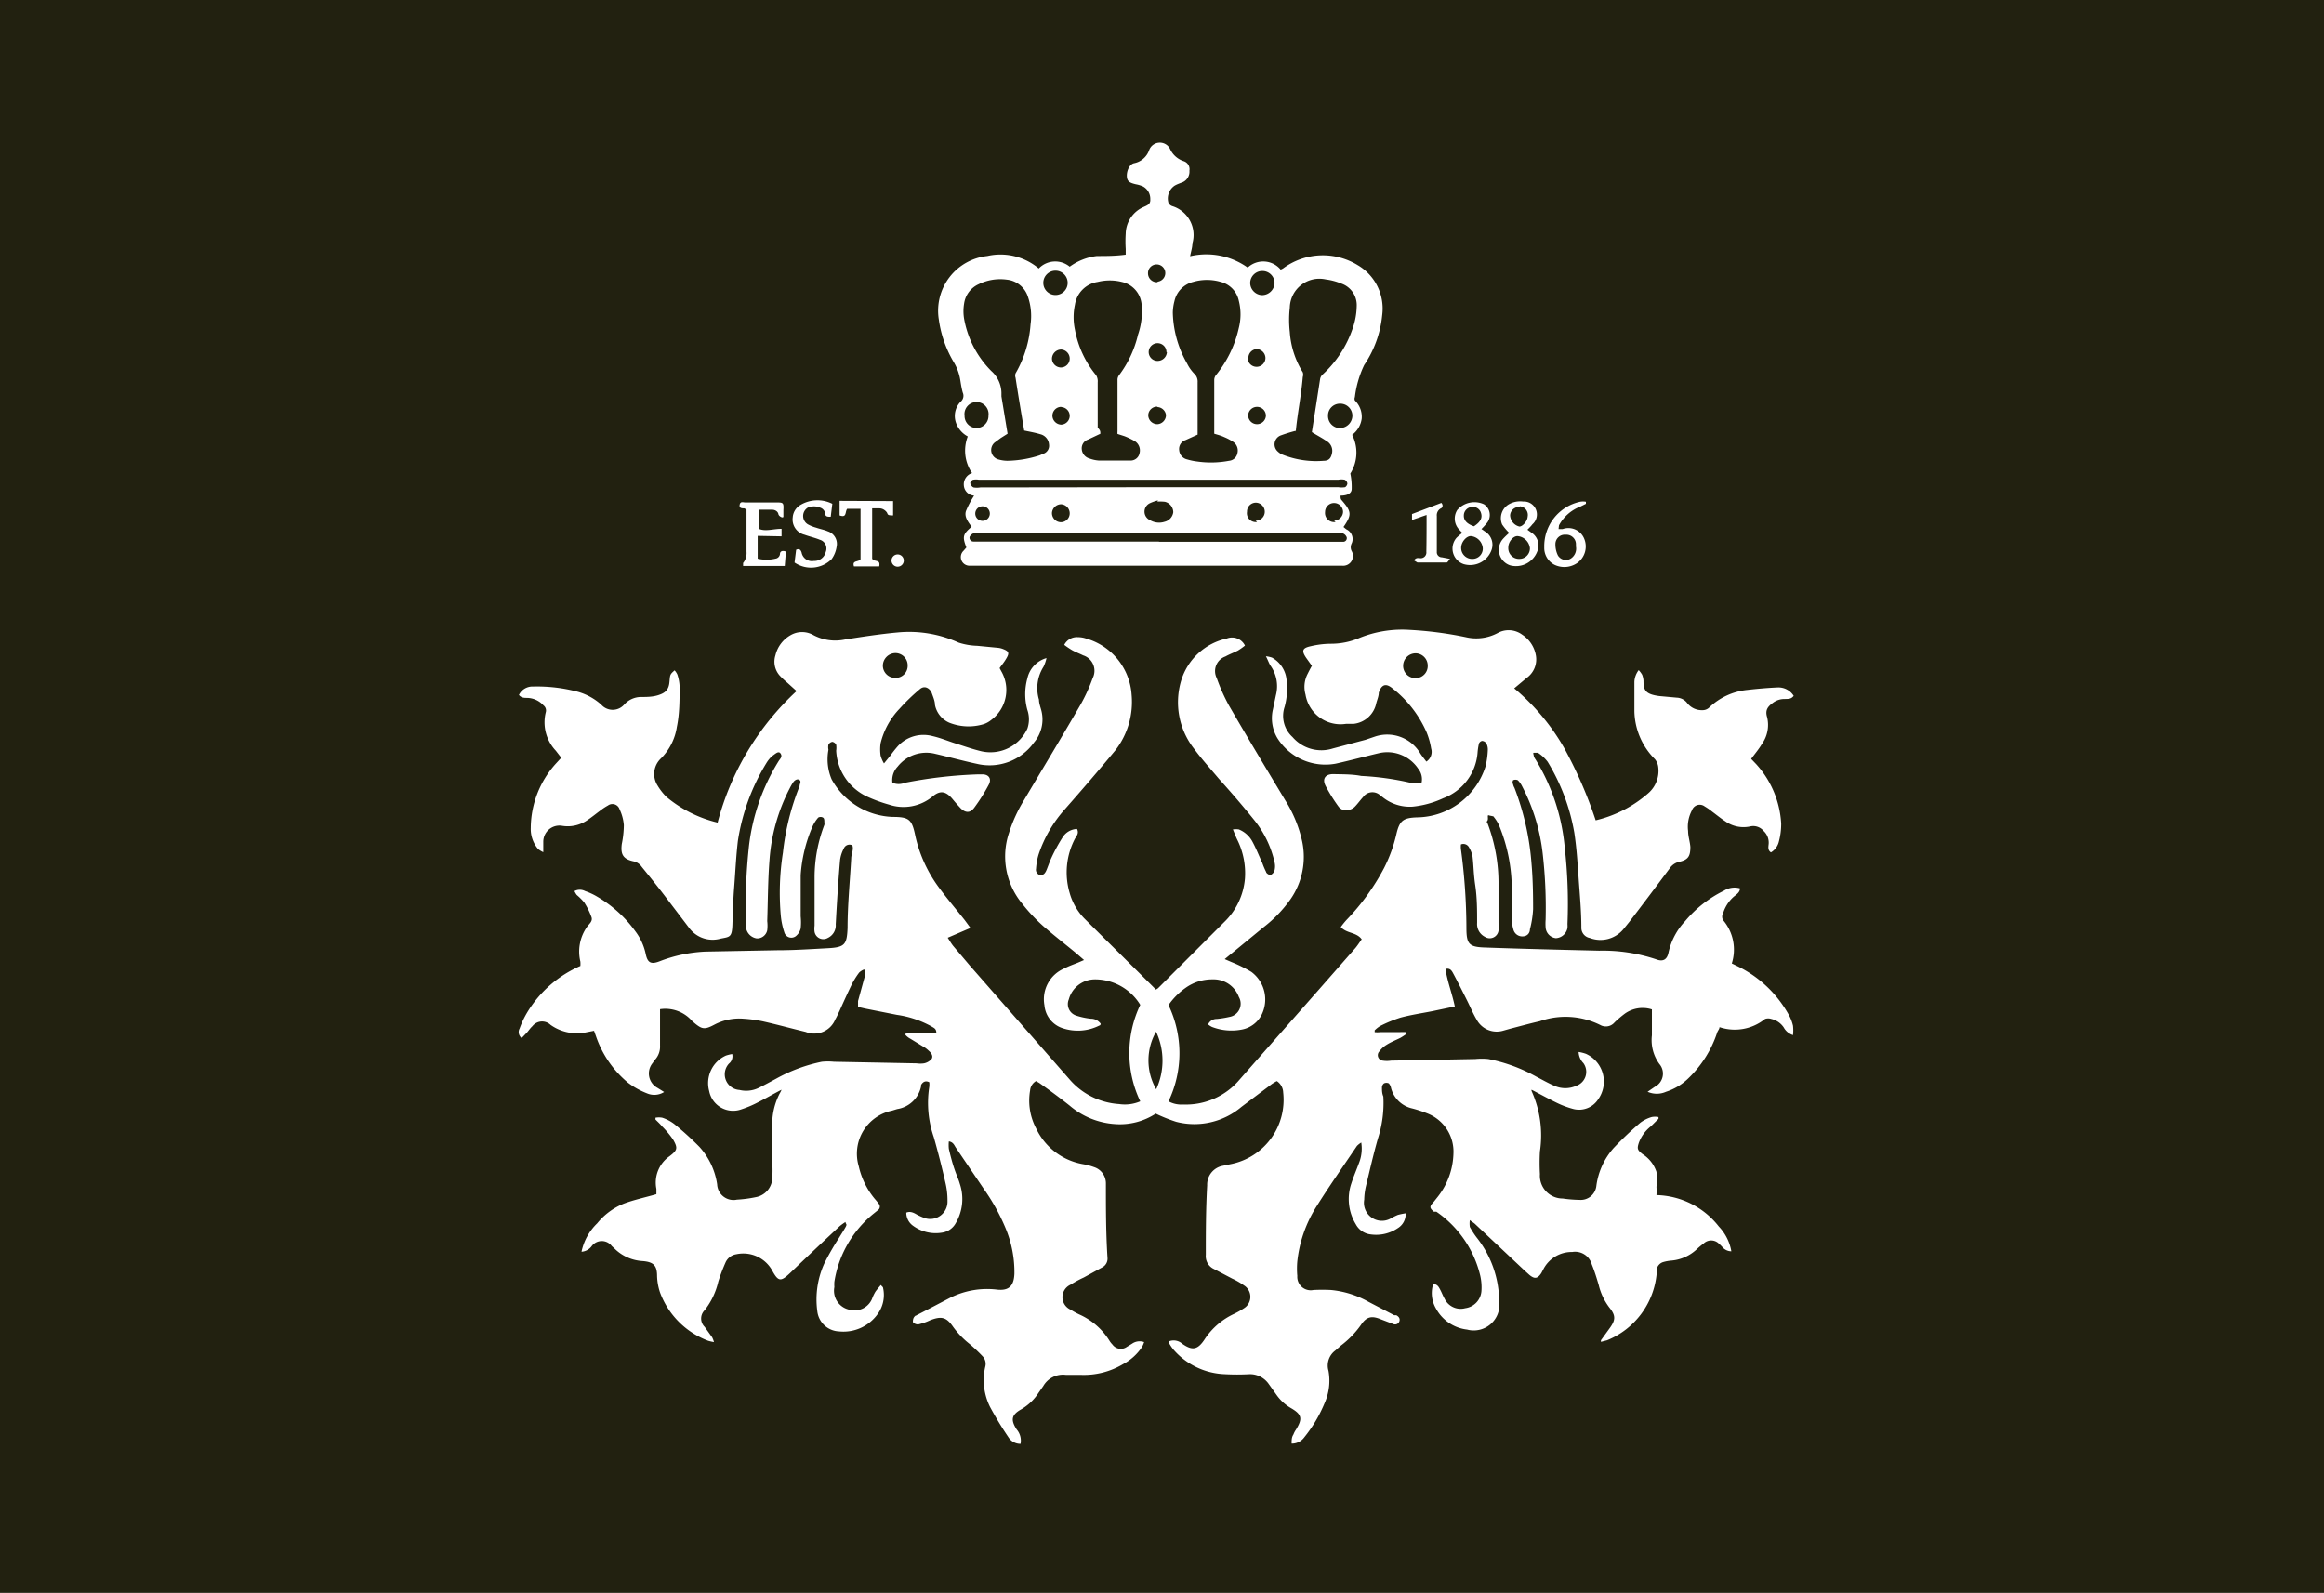 <?xml version="1.0"?>
<svg width="102.11" height="70" xmlns="http://www.w3.org/2000/svg" xmlns:svg="http://www.w3.org/2000/svg" data-name="Ebene 1">
 <title>OLD-FASHION-BAR</title>
 <rect x="0" y="0" width="102.11" height="70" fill="#222110" />
 <g class="layer">
  <title>Layer 1</title>
  <path d="m34.34,47.89c-0.39,0.2 -0.71,0.39 -1.05,0.56a4.56,4.56 0 0 1 -0.71,0.3a1.07,1.07 0 0 1 -1.42,-0.8a1.33,1.33 0 0 1 0.73,-1.56a1.85,1.85 0 0 1 0.28,-0.07a0.41,0.41 0 0 1 -0.14,0.42a0.69,0.69 0 0 0 0.46,1.16a1.25,1.25 0 0 0 0.82,-0.08c0.27,-0.13 0.54,-0.28 0.8,-0.42a7,7 0 0 1 2,-0.74a2.67,2.67 0 0 1 0.53,0l3.63,0.07a1.14,1.14 0 0 0 0.33,0a0.61,0.61 0 0 0 0.33,-0.19c0.08,-0.12 0,-0.26 -0.12,-0.36a1.13,1.13 0 0 0 -0.27,-0.2l-0.54,-0.33a0.75,0.75 0 0 1 -0.25,-0.21c0.46,-0.13 0.93,0 1.39,-0.05c0,-0.19 -0.12,-0.22 -0.21,-0.28a4.38,4.38 0 0 0 -1.52,-0.51l-1.41,-0.28l-0.3,-0.07c0,-0.1 0,-0.18 0,-0.26l0.31,-1.13a2.14,2.14 0 0 0 0,-0.25l-0.06,0a0.68,0.68 0 0 0 -0.2,0.13a3.53,3.53 0 0 0 -0.32,0.51c-0.19,0.39 -0.37,0.79 -0.55,1.19c-0.06,0.12 -0.11,0.24 -0.18,0.36a1,1 0 0 1 -1.3,0.55c-0.62,-0.15 -1.24,-0.32 -1.86,-0.46a5.78,5.78 0 0 0 -0.86,-0.12a2.34,2.34 0 0 0 -1.27,0.25c-0.47,0.25 -0.57,0.23 -1,-0.15a1.56,1.56 0 0 0 -1.41,-0.52c0,0.1 0,0.2 0,0.29q0,0.66 0,1.31a0.85,0.85 0 0 1 -0.22,0.62a0.94,0.94 0 0 0 -0.1,0.14a0.72,0.72 0 0 0 0.21,1.1l0.29,0.18a0.81,0.81 0 0 1 -0.75,0.06a3.44,3.44 0 0 1 -0.84,-0.47a4.58,4.58 0 0 1 -1.39,-2l-0.1,-0.28l0,0l-0.31,0.06a2,2 0 0 1 -1.6,-0.32a0.54,0.54 0 0 0 -0.8,0.06c-0.09,0.08 -0.16,0.19 -0.24,0.28l-0.23,0.24a0.33,0.33 0 0 1 -0.09,-0.42a4,4 0 0 1 0.36,-0.75a5.11,5.11 0 0 1 2.31,-2a1.11,1.11 0 0 0 0,-0.19a1.88,1.88 0 0 1 0.28,-1.51c0.09,-0.14 0.27,-0.25 0.21,-0.44a3.24,3.24 0 0 0 -0.32,-0.65a2.62,2.62 0 0 0 -0.33,-0.33a0.9,0.9 0 0 1 -0.1,-0.17a0.5,0.5 0 0 1 0.47,0a2.76,2.76 0 0 1 0.52,0.24a5.48,5.48 0 0 1 1.68,1.52a2.5,2.5 0 0 1 0.46,1c0.08,0.39 0.23,0.47 0.6,0.33a6.35,6.35 0 0 1 2.03,-0.43l3.16,-0.06c0.74,0 1.48,-0.05 2.22,-0.09s0.83,-0.16 0.86,-0.89c0,-1 0.1,-2 0.16,-3.05c0,-0.2 0.12,-0.39 0.05,-0.58a0.27,0.27 0 0 0 -0.38,0.15a1.45,1.45 0 0 0 -0.16,0.5c-0.08,0.94 -0.14,1.88 -0.19,2.82a0.61,0.61 0 0 1 -0.35,0.6a0.39,0.39 0 0 1 -0.58,-0.27a1,1 0 0 1 0,-0.27c0,-0.72 0,-1.43 0,-2.15a6.47,6.47 0 0 1 0.43,-2.28a0.32,0.32 0 0 0 0,-0.12c0,-0.07 0,-0.17 -0.06,-0.2a0.21,0.21 0 0 0 -0.21,0a1.58,1.58 0 0 0 -0.25,0.39a6.42,6.42 0 0 0 -0.52,2.14c0,0.6 0,1.21 0,1.81a2.6,2.6 0 0 1 0,0.53a0.61,0.61 0 0 1 -0.18,0.31a0.32,0.32 0 0 1 -0.54,-0.14a3.28,3.28 0 0 1 -0.15,-0.69a11.39,11.39 0 0 1 0.09,-2.81a11,11 0 0 1 0.73,-2.92c0,-0.1 0.09,-0.2 0,-0.27s-0.21,0 -0.28,0.1a2.27,2.27 0 0 0 -0.15,0.26a8.06,8.06 0 0 0 -0.89,3.15c-0.07,0.89 -0.07,1.79 -0.1,2.69a1.71,1.71 0 0 1 0,0.4a0.45,0.45 0 0 1 -0.46,0.36a0.56,0.56 0 0 1 -0.47,-0.46a0.74,0.74 0 0 1 0,-0.1a24.38,24.38 0 0 1 0.13,-3.52a9.07,9.07 0 0 1 1.3,-3.71c0.06,-0.1 0.18,-0.19 0.09,-0.33s-0.22,0 -0.38,0.11a1.38,1.38 0 0 0 -0.25,0.31a9.19,9.19 0 0 0 -1.25,3.42c-0.08,0.68 -0.11,1.36 -0.16,2s-0.06,1.12 -0.08,1.68s-0.12,0.53 -0.52,0.61a1.28,1.28 0 0 1 -1.38,-0.47l-1.08,-1.42c-0.32,-0.42 -0.65,-0.83 -1,-1.26a0.59,0.59 0 0 0 -0.38,-0.25c-0.44,-0.1 -0.56,-0.3 -0.5,-0.76a4.36,4.36 0 0 0 0.09,-0.83a2,2 0 0 0 -0.19,-0.7a0.33,0.33 0 0 0 -0.51,-0.16a2.59,2.59 0 0 0 -0.36,0.24c-0.19,0.14 -0.37,0.29 -0.57,0.42a1.51,1.51 0 0 1 -1.09,0.23a0.71,0.71 0 0 0 -0.82,0.7c0,0.13 0,0.27 0,0.46a1.07,1.07 0 0 1 -0.23,-0.14a1.36,1.36 0 0 1 -0.32,-0.93a4.25,4.25 0 0 1 1.12,-2.84l0.22,-0.24l-0.24,-0.31a1.82,1.82 0 0 1 -0.44,-1.69a0.28,0.28 0 0 0 -0.1,-0.3a1,1 0 0 0 -0.71,-0.33c-0.13,0 -0.27,0 -0.37,-0.13a0.66,0.66 0 0 1 0.62,-0.37a7,7 0 0 1 2,0.24a2.6,2.6 0 0 1 1,0.56a0.67,0.67 0 0 0 1,0a1,1 0 0 1 0.73,-0.34c0.26,0 0.52,0 0.77,-0.08s0.45,-0.19 0.49,-0.54s0,-0.35 0.23,-0.55a0.68,0.68 0 0 1 0.12,0.18a1.88,1.88 0 0 1 0.1,0.53c0,0.59 0,1.19 -0.12,1.77a2.48,2.48 0 0 1 -0.7,1.39a0.94,0.94 0 0 0 -0.15,1.19a2.56,2.56 0 0 0 0.39,0.5a5.5,5.5 0 0 0 2.25,1.13a12,12 0 0 1 3.47,-5.78l-0.41,-0.37a3.41,3.41 0 0 1 -0.34,-0.32a0.92,0.92 0 0 1 -0.18,-0.88a1.39,1.39 0 0 1 0.67,-0.89a1,1 0 0 1 1,0a2.05,2.05 0 0 0 1.4,0.19c0.77,-0.12 1.55,-0.24 2.33,-0.31a5.25,5.25 0 0 1 2.65,0.45a2.89,2.89 0 0 0 0.82,0.14l0.93,0.09a0.86,0.86 0 0 1 0.22,0.06c0.23,0.09 0.26,0.17 0.14,0.38s-0.2,0.29 -0.31,0.45l0.08,0.15a1.64,1.64 0 0 1 -0.45,2.13a1.05,1.05 0 0 1 -0.32,0.18a2.29,2.29 0 0 1 -1.52,-0.06a1.08,1.08 0 0 1 -0.63,-0.78c0,-0.17 -0.08,-0.35 -0.14,-0.52s-0.29,-0.38 -0.53,-0.17a8.86,8.86 0 0 0 -0.89,0.86a3.31,3.31 0 0 0 -0.83,1.52a1.91,1.91 0 0 0 0,0.53a1.33,1.33 0 0 0 0.15,0.35l0.27,-0.33a5.17,5.17 0 0 1 0.33,-0.42a1.53,1.53 0 0 1 1.54,-0.45c0.35,0.08 0.68,0.22 1,0.32s0.77,0.26 1.16,0.35a1.79,1.79 0 0 0 2,-1a1.27,1.27 0 0 0 0,-0.82a2.6,2.6 0 0 1 0,-1.39a1.19,1.19 0 0 1 0.84,-0.89a1.77,1.77 0 0 1 -0.13,0.38a1.76,1.76 0 0 0 -0.2,1.45c0,0.15 0.06,0.31 0.1,0.46a1.56,1.56 0 0 1 -0.32,1.42a2.4,2.4 0 0 1 -2.5,0.94c-0.61,-0.13 -1.22,-0.3 -1.83,-0.44a1.6,1.6 0 0 0 -1.66,0.56a0.86,0.86 0 0 0 -0.23,0.71a0.71,0.71 0 0 0 0.55,0a20,20 0 0 1 3.23,-0.37l0.17,0c0.29,0 0.42,0.2 0.28,0.46a7.92,7.92 0 0 1 -0.63,1c-0.18,0.25 -0.4,0.25 -0.63,0s-0.24,-0.27 -0.35,-0.4c-0.28,-0.32 -0.52,-0.36 -0.84,-0.1a2,2 0 0 1 -1.93,0.37a6.44,6.44 0 0 1 -1,-0.37a2.35,2.35 0 0 1 -1.32,-2a0.9,0.9 0 0 0 0,-0.26a0.24,0.24 0 0 0 -0.17,-0.13a0.25,0.25 0 0 0 -0.17,0.12a0.55,0.55 0 0 0 0,0.23a2.26,2.26 0 0 0 0.14,1.3a3.19,3.19 0 0 0 2.68,1.65c0.74,0 0.85,0.12 1,0.85a6,6 0 0 0 0.93,2.11c0.39,0.55 0.83,1.06 1.24,1.58l0.25,0.34l-1,0.43c0.09,0.14 0.16,0.26 0.24,0.36l0.72,0.85l4.38,5a3.14,3.14 0 0 0 2.19,1.1a1.71,1.71 0 0 0 0.93,-0.12a4.92,4.92 0 0 1 0,-4.24a2.33,2.33 0 0 0 -2,-1.12a1.19,1.19 0 0 0 -1.14,0.88a0.53,0.53 0 0 0 0.32,0.71a3.12,3.12 0 0 0 0.65,0.14a0.52,0.52 0 0 1 0.43,0.22s0,0.07 -0.06,0.08a2.1,2.1 0 0 1 -1.63,0.11a1.16,1.16 0 0 1 -0.78,-1a1.47,1.47 0 0 1 0.87,-1.62c0.19,-0.1 0.39,-0.17 0.59,-0.25l0.28,-0.12l-0.3,-0.26c-0.49,-0.41 -1,-0.8 -1.48,-1.22a7.6,7.6 0 0 1 -0.94,-1a3.25,3.25 0 0 1 -0.58,-3.1a6.44,6.44 0 0 1 0.67,-1.46c0.83,-1.4 1.67,-2.79 2.48,-4.19a7.55,7.55 0 0 0 0.53,-1.16a0.71,0.71 0 0 0 -0.42,-1c-0.16,-0.08 -0.33,-0.14 -0.49,-0.23a3.85,3.85 0 0 1 -0.34,-0.23a0.62,0.62 0 0 1 0.6,-0.34a1.1,1.1 0 0 1 0.36,0.06a2.76,2.76 0 0 1 2,2.48a3.46,3.46 0 0 1 -0.72,2.44c-0.72,0.87 -1.46,1.73 -2.21,2.58a5.66,5.66 0 0 0 -1.16,2a2.82,2.82 0 0 0 -0.11,0.62a0.24,0.24 0 0 0 0.19,0.28c0.14,0 0.2,-0.08 0.25,-0.18s0.15,-0.4 0.24,-0.59a7.47,7.47 0 0 1 0.48,-0.88a0.78,0.78 0 0 1 0.64,-0.38c0.09,0.17 0,0.29 -0.08,0.41a3.19,3.19 0 0 0 -0.24,2.41a2.61,2.61 0 0 0 0.63,1.1c1,1 2.1,2.08 3.16,3.14l0.09,-0.06l2.9,-2.9a3,3 0 0 0 0.92,-1.93a3.32,3.32 0 0 0 -0.35,-1.72c-0.06,-0.13 -0.11,-0.26 -0.18,-0.43a0.88,0.88 0 0 1 0.26,0a1.18,1.18 0 0 1 0.61,0.56c0.16,0.3 0.28,0.61 0.42,0.91a3.41,3.41 0 0 0 0.17,0.4c0,0.06 0.15,0.15 0.2,0.13a0.32,0.32 0 0 0 0.17,-0.2a0.75,0.75 0 0 0 0,-0.36a4.53,4.53 0 0 0 -0.9,-1.86c-0.5,-0.62 -1,-1.2 -1.55,-1.81c-0.37,-0.44 -0.75,-0.86 -1.09,-1.32a3.31,3.31 0 0 1 -0.56,-3a2.69,2.69 0 0 1 2,-1.84a0.63,0.63 0 0 1 0.8,0.31a2.81,2.81 0 0 1 -0.31,0.22c-0.18,0.09 -0.37,0.16 -0.55,0.26a0.68,0.68 0 0 0 -0.38,0.95a8.18,8.18 0 0 0 0.54,1.21c0.81,1.4 1.64,2.78 2.47,4.16a5.67,5.67 0 0 1 0.74,1.79a3.26,3.26 0 0 1 -0.51,2.56a5.68,5.68 0 0 1 -1.16,1.21l-1.73,1.42l0.3,0.13a6.24,6.24 0 0 1 0.87,0.43a1.51,1.51 0 0 1 0.45,1.89a1.23,1.23 0 0 1 -0.89,0.65a2.38,2.38 0 0 1 -1.29,-0.12a0.84,0.84 0 0 1 -0.17,-0.11a0.41,0.41 0 0 1 0.38,-0.24a4.4,4.4 0 0 0 0.56,-0.09a0.59,0.59 0 0 0 0.41,-0.88a1.18,1.18 0 0 0 -1.15,-0.77a2,2 0 0 0 -1.17,0.36a3.05,3.05 0 0 0 -0.77,0.77a4.89,4.89 0 0 1 0,4.23a1.19,1.19 0 0 0 0.65,0.14a3.08,3.08 0 0 0 2.39,-1l3.62,-4.11l1.51,-1.72c0.12,-0.13 0.21,-0.28 0.32,-0.43c-0.23,-0.32 -0.66,-0.25 -0.92,-0.54c0.08,-0.11 0.16,-0.21 0.25,-0.31a10,10 0 0 0 1.65,-2.28a6.45,6.45 0 0 0 0.54,-1.48c0.14,-0.61 0.3,-0.73 0.92,-0.75a3.2,3.2 0 0 0 3,-2.24a3.68,3.68 0 0 0 0.1,-0.73a0.56,0.56 0 0 0 -0.07,-0.29a0.25,0.25 0 0 0 -0.18,-0.1a0.19,0.19 0 0 0 -0.14,0.12a2.71,2.71 0 0 0 -0.06,0.4a2.33,2.33 0 0 1 -1.51,2a4.15,4.15 0 0 1 -1.35,0.37a1.9,1.9 0 0 1 -1.29,-0.4l-0.13,-0.1a0.5,0.5 0 0 0 -0.75,0.08c-0.13,0.14 -0.24,0.3 -0.37,0.43s-0.48,0.26 -0.7,0a7.31,7.31 0 0 1 -0.57,-0.91c-0.18,-0.34 0,-0.54 0.35,-0.53s0.81,0 1.21,0.08a12.2,12.2 0 0 1 2.16,0.3a2,2 0 0 0 0.49,0a0.73,0.73 0 0 0 -0.15,-0.62a1.63,1.63 0 0 0 -1.73,-0.68c-0.63,0.15 -1.26,0.32 -1.89,0.46a2.49,2.49 0 0 1 -2.57,-1.13a1.71,1.71 0 0 1 -0.19,-1.26l0.13,-0.62a1.56,1.56 0 0 0 -0.24,-1.3c-0.07,-0.11 -0.11,-0.24 -0.2,-0.41a1.21,1.21 0 0 1 0.27,0.06a1.25,1.25 0 0 1 0.64,1a3,3 0 0 1 -0.09,1.17a1.25,1.25 0 0 0 0.35,1.32a1.67,1.67 0 0 0 1.78,0.5l1.43,-0.38l0.41,-0.14a1.69,1.69 0 0 1 2,0.75c0.08,0.12 0.17,0.23 0.26,0.35a0.51,0.51 0 0 0 0.21,-0.58a3.24,3.24 0 0 0 -0.2,-0.71a5,5 0 0 0 -1.5,-1.93c-0.29,-0.24 -0.48,-0.17 -0.6,0.19c0,0.15 -0.07,0.31 -0.11,0.46a1.14,1.14 0 0 1 -1,0.91l-0.33,0a1.56,1.56 0 0 1 -1.78,-1.29a1.24,1.24 0 0 1 0.08,-0.88c0.06,-0.12 0.12,-0.24 0.2,-0.38l-0.25,-0.35c-0.21,-0.31 -0.17,-0.43 0.19,-0.51a4,4 0 0 1 0.86,-0.11a3.18,3.18 0 0 0 1.3,-0.26a5,5 0 0 1 2.2,-0.35a16.27,16.27 0 0 1 2.46,0.32a2,2 0 0 0 1.4,-0.18a1,1 0 0 1 1.08,0.07a1.37,1.37 0 0 1 0.6,0.9a1,1 0 0 1 -0.4,1l-0.55,0.46a9.69,9.69 0 0 1 2.2,2.63a19.24,19.24 0 0 1 1.38,3.17a5.39,5.39 0 0 0 2.31,-1.19a1.3,1.3 0 0 0 0.44,-1.14a0.67,0.67 0 0 0 -0.15,-0.36a3.06,3.06 0 0 1 -0.9,-2.11c0,-0.42 0,-0.85 0,-1.28a0.9,0.9 0 0 1 0.19,-0.52a1.06,1.06 0 0 1 0.15,0.2a0.87,0.87 0 0 1 0.06,0.26c0,0.42 0.08,0.6 0.7,0.68l0.77,0.07a0.6,0.6 0 0 1 0.46,0.25a0.81,0.81 0 0 0 0.65,0.3a0.42,0.42 0 0 0 0.3,-0.11a2.82,2.82 0 0 1 1.68,-0.78c0.44,-0.05 0.89,-0.09 1.34,-0.11a0.79,0.79 0 0 1 0.7,0.37c-0.12,0.16 -0.26,0.13 -0.39,0.14a0.83,0.83 0 0 0 -0.5,0.15c-0.22,0.16 -0.38,0.31 -0.28,0.64a1.44,1.44 0 0 1 -0.23,1.19c-0.13,0.22 -0.3,0.42 -0.47,0.65l0.22,0.23a4.23,4.23 0 0 1 1.1,2.61a3,3 0 0 1 -0.1,0.79a0.75,0.75 0 0 1 -0.35,0.48c-0.15,-0.1 -0.11,-0.25 -0.1,-0.37a0.7,0.7 0 0 0 -0.22,-0.57a0.59,0.59 0 0 0 -0.6,-0.2a1.38,1.38 0 0 1 -1.09,-0.23c-0.2,-0.13 -0.38,-0.28 -0.57,-0.42a2.65,2.65 0 0 0 -0.33,-0.23a0.36,0.36 0 0 0 -0.56,0.17a1.52,1.52 0 0 0 -0.17,0.91c0,0.23 0.08,0.46 0.1,0.7c0,0.4 -0.09,0.56 -0.47,0.65a0.68,0.68 0 0 0 -0.43,0.28c-0.59,0.79 -1.18,1.58 -1.78,2.36l-0.25,0.31a1.31,1.31 0 0 1 -1.49,0.4a0.45,0.45 0 0 1 -0.37,-0.45c0,-0.73 -0.07,-1.46 -0.12,-2.18s-0.09,-1.34 -0.19,-2a8.9,8.9 0 0 0 -1.17,-3.11a1.69,1.69 0 0 0 -0.43,-0.4s-0.13,0 -0.18,0s0,0.1 0,0.15a0.57,0.57 0 0 0 0.08,0.15a8.92,8.92 0 0 1 1.28,3.87a22,22 0 0 1 0.12,3.36a1.15,1.15 0 0 1 0,0.17a0.55,0.55 0 0 1 -0.51,0.45a0.51,0.51 0 0 1 -0.45,-0.47a2.32,2.32 0 0 1 0,-0.34a21,21 0 0 0 -0.13,-2.92a8.39,8.39 0 0 0 -0.9,-2.94a1,1 0 0 0 -0.19,-0.27a0.24,0.24 0 0 0 -0.21,0s-0.05,0.11 0,0.17a0.49,0.49 0 0 0 0.06,0.16a11.66,11.66 0 0 1 0.75,3.33c0.06,0.68 0.07,1.36 0.07,2a4.37,4.37 0 0 1 -0.14,0.89c0,0.15 -0.1,0.3 -0.3,0.31a0.4,0.4 0 0 1 -0.42,-0.28a1.88,1.88 0 0 1 -0.08,-0.53c0,-0.49 0,-1 0,-1.48a7.36,7.36 0 0 0 -0.54,-2.55a1.62,1.62 0 0 0 -0.24,-0.4c0,-0.05 -0.15,-0.05 -0.23,-0.08s0,0.16 -0.06,0.24s0,0.06 0,0.09a7.42,7.42 0 0 1 0.49,2.73c0,0.56 0,1.12 0,1.68a1.4,1.4 0 0 1 0,0.33a0.39,0.39 0 0 1 -0.6,0.27a0.63,0.63 0 0 1 -0.34,-0.61c0,-0.55 0,-1.1 -0.08,-1.64s-0.07,-0.85 -0.12,-1.27a1.15,1.15 0 0 0 -0.15,-0.4a0.28,0.28 0 0 0 -0.36,-0.14a0.9,0.9 0 0 0 0,0.21a26.56,26.56 0 0 1 0.24,3.45c0,0.72 0.11,0.85 0.83,0.87c1.67,0.06 3.34,0.1 5,0.14a7.38,7.38 0 0 1 2.51,0.38c0.31,0.12 0.48,0 0.54,-0.3a2.93,2.93 0 0 1 0.73,-1.38a5.22,5.22 0 0 1 1.71,-1.34a0.87,0.87 0 0 1 0.7,-0.1c0,0.19 -0.18,0.28 -0.3,0.39a1.58,1.58 0 0 0 -0.44,0.7a0.3,0.3 0 0 0 0,0.31a2,2 0 0 1 0.38,1.9l0.29,0.14a5.17,5.17 0 0 1 2.22,2.13a1.83,1.83 0 0 1 0.18,0.47a1.94,1.94 0 0 1 0,0.41a0.71,0.71 0 0 1 -0.41,-0.34a0.9,0.9 0 0 0 -0.54,-0.37a0.43,0.43 0 0 0 -0.28,0a2.11,2.11 0 0 1 -2,0.36c0,0.08 -0.07,0.15 -0.1,0.23a4.92,4.92 0 0 1 -1.25,2a2.49,2.49 0 0 1 -1,0.61a1,1 0 0 1 -0.81,0l0.32,-0.22a0.65,0.65 0 0 0 0.2,-1a1.78,1.78 0 0 1 -0.33,-1.26c0,-0.38 0,-0.76 0,-1.14a1.34,1.34 0 0 0 -1.18,0.18a4.63,4.63 0 0 0 -0.46,0.39a0.5,0.5 0 0 1 -0.62,0.12a3.42,3.42 0 0 0 -2.67,-0.17c-0.44,0.1 -0.87,0.22 -1.3,0.33l-0.32,0.09a1,1 0 0 1 -1.15,-0.49c-0.16,-0.27 -0.28,-0.56 -0.42,-0.84s-0.4,-0.8 -0.61,-1.19c-0.06,-0.11 -0.13,-0.25 -0.34,-0.2c0.08,0.55 0.29,1.07 0.41,1.65l-1,0.21c-0.46,0.09 -0.93,0.16 -1.38,0.28a5.94,5.94 0 0 0 -0.9,0.37a1.3,1.3 0 0 0 -0.24,0.19l0,0.08a1.2,1.2 0 0 0 0.24,0l0.84,0a2.63,2.63 0 0 1 0.31,0l0,0.08a3,3 0 0 1 -0.26,0.17c-0.2,0.1 -0.41,0.18 -0.6,0.3a1.08,1.08 0 0 0 -0.32,0.29a0.24,0.24 0 0 0 0.14,0.41a1.2,1.2 0 0 0 0.37,0l3.7,-0.07a2.85,2.85 0 0 1 0.57,0a7.13,7.13 0 0 1 2.1,0.77c0.27,0.14 0.53,0.29 0.81,0.41a1.17,1.17 0 0 0 0.95,0a0.65,0.65 0 0 0 0.32,-1a0.74,0.74 0 0 1 -0.21,-0.49a1.73,1.73 0 0 1 0.32,0.08a1.34,1.34 0 0 1 0.54,2a1,1 0 0 1 -1.08,0.43a4,4 0 0 1 -0.75,-0.28c-0.37,-0.18 -0.73,-0.38 -1.1,-0.57c0,0 0,0 0,0.05a4.74,4.74 0 0 1 0.37,2.66a8.78,8.78 0 0 0 0,1a1,1 0 0 0 1,1.07a5.72,5.72 0 0 0 0.74,0.06a0.69,0.69 0 0 0 0.74,-0.62a3.12,3.12 0 0 1 0.76,-1.66a15.26,15.26 0 0 1 1.17,-1.11a1.55,1.55 0 0 1 0.5,-0.25a0.8,0.8 0 0 1 0.3,0l0,0.08c-0.12,0.11 -0.23,0.23 -0.35,0.34a1.63,1.63 0 0 0 -0.51,0.7c-0.09,0.27 -0.07,0.33 0.16,0.51a1.46,1.46 0 0 1 0.61,0.78a3,3 0 0 1 0,0.66a2.57,2.57 0 0 1 0,0.36a3.58,3.58 0 0 1 2.74,1.38a2.1,2.1 0 0 1 0.55,1.09a0.52,0.52 0 0 1 -0.38,-0.17a1.92,1.92 0 0 0 -0.17,-0.17a0.48,0.48 0 0 0 -0.67,0a3.22,3.22 0 0 0 -0.31,0.26a1.86,1.86 0 0 1 -1.12,0.49a1.78,1.78 0 0 0 -0.33,0.06a0.41,0.41 0 0 0 -0.3,0.33a0.63,0.63 0 0 0 0,0.17a3.51,3.51 0 0 1 -2.18,2.94l-0.27,0.07l0,-0.07l0.37,-0.51c0.28,-0.38 0.29,-0.57 0,-0.93a2.66,2.66 0 0 1 -0.47,-1c-0.09,-0.3 -0.18,-0.6 -0.3,-0.89a0.76,0.76 0 0 0 -0.86,-0.55a1.4,1.4 0 0 0 -1.28,0.78l-0.08,0.15c-0.16,0.24 -0.29,0.27 -0.52,0.08l-0.2,-0.18l-2.18,-2.05c-0.05,-0.05 -0.12,-0.09 -0.24,-0.18a1.05,1.05 0 0 0 0,0.3a3.94,3.94 0 0 0 0.29,0.45a4.58,4.58 0 0 1 1,2.81a1.13,1.13 0 0 1 -1.41,1.25a1.79,1.79 0 0 1 -1.37,-0.93a1.34,1.34 0 0 1 -0.12,-1.07c0.19,0 0.25,0.14 0.31,0.25s0.12,0.27 0.19,0.39a0.78,0.78 0 0 0 0.91,0.42a0.82,0.82 0 0 0 0.71,-0.75a2.32,2.32 0 0 0 -0.05,-0.67a4.75,4.75 0 0 0 -1.93,-2.82l-0.11,0c-0.2,-0.17 -0.2,-0.23 0,-0.44l0.19,-0.24a3.2,3.2 0 0 0 0.67,-1.87a1.8,1.8 0 0 0 -1.15,-1.77a5.32,5.32 0 0 0 -0.67,-0.22a1.24,1.24 0 0 1 -0.92,-0.89a0.43,0.43 0 0 0 -0.1,-0.21a0.25,0.25 0 0 0 -0.21,0a0.23,0.23 0 0 0 -0.09,0.18c0,0.13 0,0.26 0.06,0.4a5.1,5.1 0 0 1 -0.24,1.85c-0.2,0.7 -0.36,1.41 -0.53,2.11a2.86,2.86 0 0 0 -0.07,0.57a0.79,0.79 0 0 0 1.21,0.8a2.59,2.59 0 0 1 0.27,-0.13a3.19,3.19 0 0 1 0.34,-0.07a0.72,0.72 0 0 1 -0.34,0.65a1.7,1.7 0 0 1 -1.18,0.28a0.85,0.85 0 0 1 -0.67,-0.45a2.13,2.13 0 0 1 -0.2,-1.78c0.1,-0.31 0.23,-0.61 0.34,-0.91a1.71,1.71 0 0 0 0.1,-0.9a1,1 0 0 0 -0.19,0.15c-0.6,0.89 -1.22,1.77 -1.79,2.68a5.65,5.65 0 0 0 -0.83,2.39a3.55,3.55 0 0 0 0,0.64a0.59,0.59 0 0 0 0.71,0.62a7.55,7.55 0 0 1 0.77,0a4.15,4.15 0 0 1 1.65,0.52l1.13,0.59l0.09,0c0.11,0.06 0.18,0.15 0.13,0.28a0.2,0.2 0 0 1 -0.28,0.1l-0.5,-0.19c-0.42,-0.18 -0.65,-0.14 -0.9,0.23a4.07,4.07 0 0 1 -0.88,0.91l-0.25,0.22a0.82,0.82 0 0 0 -0.3,0.89a2.42,2.42 0 0 1 -0.17,1.42a6.07,6.07 0 0 1 -0.89,1.5a0.67,0.67 0 0 1 -0.56,0.28c0,-0.15 0,-0.28 0.08,-0.4a0.89,0.89 0 0 1 0.11,-0.21c0.3,-0.49 0.26,-0.67 -0.22,-0.95a2,2 0 0 1 -0.64,-0.59l-0.35,-0.49a1,1 0 0 0 -0.84,-0.41a10.05,10.05 0 0 1 -1.07,0a3.14,3.14 0 0 1 -2.27,-1.09a2,2 0 0 1 -0.17,-0.25a0.35,0.35 0 0 1 0,-0.11a0.56,0.56 0 0 1 0.56,0.11c0.45,0.32 0.69,0.27 1,-0.21a3.12,3.12 0 0 1 1.28,-1.1a3.48,3.48 0 0 0 0.44,-0.25a0.59,0.59 0 0 0 0,-1a3.24,3.24 0 0 0 -0.52,-0.3l-0.8,-0.42a0.62,0.62 0 0 1 -0.36,-0.62c0,-1 0,-2 0.06,-3.06a0.84,0.84 0 0 1 0.7,-0.86l0.33,-0.07a2.88,2.88 0 0 0 2.31,-3.15a0.62,0.62 0 0 0 -0.28,-0.5a2.26,2.26 0 0 0 -0.22,0.13l-1.33,1a3.2,3.2 0 0 1 -2.87,0.66a7,7 0 0 1 -0.9,-0.36a2.88,2.88 0 0 1 -1.78,0.46a3.4,3.4 0 0 1 -2,-0.81c-0.44,-0.35 -0.89,-0.68 -1.34,-1l-0.14,-0.08a0.52,0.52 0 0 0 -0.26,0.41a2.61,2.61 0 0 0 0.26,1.66a2.81,2.81 0 0 0 2.06,1.58a2.84,2.84 0 0 1 0.49,0.13a0.75,0.75 0 0 1 0.52,0.72c0,1.09 0,2.17 0.07,3.26a0.43,0.43 0 0 1 -0.22,0.42l-0.82,0.45a4.94,4.94 0 0 0 -0.59,0.32a0.6,0.6 0 0 0 0,1.09a3.7,3.7 0 0 0 0.38,0.21a3,3 0 0 1 1.33,1.15a1,1 0 0 0 0.14,0.18a0.45,0.45 0 0 0 0.63,0.1l0.23,-0.14a0.58,0.58 0 0 1 0.53,-0.07a1.38,1.38 0 0 1 -0.09,0.21a2.28,2.28 0 0 1 -0.84,0.76a3.36,3.36 0 0 1 -1.83,0.47l-0.67,0a1,1 0 0 0 -1,0.49l-0.21,0.3a2.25,2.25 0 0 1 -0.77,0.73c-0.42,0.24 -0.46,0.46 -0.19,0.88a0.75,0.75 0 0 1 0.17,0.63a0.62,0.62 0 0 1 -0.54,-0.3a15.19,15.19 0 0 1 -0.8,-1.32a2.64,2.64 0 0 1 -0.21,-1.77a0.48,0.48 0 0 0 -0.12,-0.46a7.11,7.11 0 0 0 -0.56,-0.53a3.81,3.81 0 0 1 -0.74,-0.77c-0.29,-0.42 -0.51,-0.47 -1,-0.28a2.66,2.66 0 0 1 -0.51,0.18a0.28,0.28 0 0 1 -0.25,-0.1c0,-0.06 0,-0.17 0.08,-0.25s0.05,0 0.08,-0.05c0.49,-0.25 1,-0.52 1.46,-0.76a3.62,3.62 0 0 1 2.05,-0.37c0.54,0.07 0.77,-0.15 0.79,-0.7a5,5 0 0 0 -0.39,-2a8.88,8.88 0 0 0 -0.94,-1.7l-1.24,-1.83c-0.07,-0.1 -0.11,-0.25 -0.31,-0.28a1.53,1.53 0 0 0 0,0.33c0.07,0.3 0.15,0.61 0.25,0.9s0.17,0.42 0.23,0.63a2.09,2.09 0 0 1 -0.17,1.72a0.82,0.82 0 0 1 -0.61,0.43a1.68,1.68 0 0 1 -1.27,-0.3a0.7,0.7 0 0 1 -0.3,-0.58c0.17,-0.07 0.32,0 0.47,0.09a2.9,2.9 0 0 0 0.34,0.15a0.76,0.76 0 0 0 1,-0.75a3.32,3.32 0 0 0 -0.09,-0.8c-0.15,-0.66 -0.32,-1.33 -0.51,-2a4.6,4.6 0 0 1 -0.2,-2.22a1.06,1.06 0 0 0 0,-0.2c-0.18,-0.09 -0.29,0 -0.36,0.12l0,0.06a1.27,1.27 0 0 1 -1.05,1l-0.23,0.07a1.93,1.93 0 0 0 -1.46,2.44a3.43,3.43 0 0 0 0.7,1.43c0.06,0.07 0.12,0.14 0.17,0.21a0.19,0.19 0 0 1 0,0.27l-0.21,0.17a4.82,4.82 0 0 0 -1.73,3a1.71,1.71 0 0 0 0,0.23a0.85,0.85 0 0 0 0.68,1a0.83,0.83 0 0 0 1,-0.55a2,2 0 0 1 0.12,-0.24c0.07,-0.1 0.15,-0.19 0.24,-0.3c0.05,0.06 0.1,0.09 0.1,0.13a1.42,1.42 0 0 1 -0.24,1.15a1.85,1.85 0 0 1 -1.7,0.76a1,1 0 0 1 -0.95,-0.89a3.82,3.82 0 0 1 0.31,-2.1a11.41,11.41 0 0 1 0.65,-1.13c0.09,-0.15 0.19,-0.3 0.28,-0.46s0,-0.12 0,-0.23a2.82,2.82 0 0 0 -0.25,0.18c-0.73,0.68 -1.45,1.36 -2.17,2.05c-0.43,0.41 -0.53,0.4 -0.81,-0.11a1.45,1.45 0 0 0 -1.57,-0.7a0.62,0.62 0 0 0 -0.48,0.38a8.28,8.28 0 0 0 -0.31,0.82a3.2,3.2 0 0 1 -0.6,1.26a0.51,0.51 0 0 0 0,0.73l0.33,0.46a1.21,1.21 0 0 1 0.08,0.21a2,2 0 0 1 -0.26,-0.06a3.61,3.61 0 0 1 -2.11,-2.12a2.52,2.52 0 0 1 -0.13,-0.72c0,-0.47 -0.16,-0.62 -0.63,-0.66a1.91,1.91 0 0 1 -1.24,-0.55l-0.12,-0.11a0.55,0.55 0 0 0 -0.88,0a0.61,0.61 0 0 1 -0.45,0.25a2.42,2.42 0 0 1 0.69,-1.25a2.91,2.91 0 0 1 1.18,-0.87c0.46,-0.17 0.94,-0.27 1.42,-0.41l0,-0.23a1.41,1.41 0 0 1 0.58,-1.44c0.34,-0.26 0.37,-0.35 0.16,-0.72a4.07,4.07 0 0 0 -0.49,-0.59c-0.09,-0.11 -0.19,-0.2 -0.29,-0.3l0,-0.08a0.81,0.81 0 0 1 0.3,0a1.8,1.8 0 0 1 0.53,0.28a13.7,13.7 0 0 1 1.1,1a3.12,3.12 0 0 1 0.78,1.65a0.72,0.72 0 0 0 0.87,0.67a5.53,5.53 0 0 0 0.83,-0.11a0.88,0.88 0 0 0 0.72,-0.79a5.49,5.49 0 0 0 0,-0.77c0,-0.57 0,-1.14 0,-1.71a2.94,2.94 0 0 1 0.33,-1.29s0.04,-0.06 0.08,-0.16zm16.46,-2.56a2.54,2.54 0 0 0 0,2.54a3,3 0 0 0 -0.01,-2.54l0.01,0zm-10.92,-16.08a0.54,0.54 0 0 0 -0.54,-0.55a0.56,0.56 0 0 0 -0.55,0.56a0.54,0.54 0 0 0 0.53,0.53a0.53,0.53 0 0 0 0.56,-0.54zm22.85,0a0.54,0.54 0 0 0 -0.53,-0.54a0.55,0.55 0 0 0 -0.55,0.56a0.54,0.54 0 0 0 0.57,0.53a0.53,0.53 0 0 0 0.51,-0.55z" fill="#fff" id="svg_2"/>
  <path d="m42.46,24.06c-0.18,-0.47 -0.16,-0.58 0.23,-0.91c-0.15,-0.21 -0.33,-0.43 -0.25,-0.69a4.19,4.19 0 0 1 0.36,-0.68a0.48,0.48 0 0 1 -0.45,-0.43a0.52,0.52 0 0 1 0.36,-0.56a1.74,1.74 0 0 1 -0.19,-1.61a1.1,1.1 0 0 1 -0.52,-0.61a0.9,0.9 0 0 1 0.2,-0.91a0.34,0.34 0 0 0 0.1,-0.41c-0.05,-0.18 -0.08,-0.37 -0.11,-0.56a2.2,2.2 0 0 0 -0.27,-0.75a5,5 0 0 1 -0.67,-1.89a2.42,2.42 0 0 1 2.13,-2.8a2.61,2.61 0 0 1 2.26,0.55a1,1 0 0 1 1.36,-0.08a2.51,2.51 0 0 1 1.2,-0.47c0.41,0 0.82,0 1.26,-0.06c0,-0.06 0,-0.15 0,-0.25a5.22,5.22 0 0 1 0,-0.67a1.31,1.31 0 0 1 0.78,-1.17c0.15,-0.07 0.32,-0.12 0.3,-0.34a0.62,0.62 0 0 0 -0.31,-0.56a1.32,1.32 0 0 0 -0.32,-0.1c-0.3,-0.07 -0.39,-0.14 -0.4,-0.36s0.11,-0.53 0.33,-0.57a0.88,0.88 0 0 0 0.65,-0.57a0.5,0.5 0 0 1 0.92,-0.05a1,1 0 0 0 0.59,0.53a0.37,0.37 0 0 1 0.26,0.42a0.51,0.51 0 0 1 -0.28,0.5c-0.12,0.05 -0.25,0.09 -0.37,0.16a0.68,0.68 0 0 0 -0.27,0.76a0.3,0.3 0 0 0 0.17,0.14a1.33,1.33 0 0 1 0.88,1.64c0,0.17 -0.06,0.35 -0.1,0.56a3.13,3.13 0 0 1 2.53,0.5a1,1 0 0 1 1.45,0.09l0.1,-0.05a2.93,2.93 0 0 1 3.28,-0.15a2.21,2.21 0 0 1 1.08,2.2a4.72,4.72 0 0 1 -0.79,2.19a4.48,4.48 0 0 0 -0.41,1.41a0.19,0.19 0 0 0 0,0.15a1,1 0 0 1 0.3,0.79a1.06,1.06 0 0 1 -0.42,0.72a1.72,1.72 0 0 1 -0.08,1.7a2.89,2.89 0 0 1 0.06,0.67c0,0.23 -0.24,0.3 -0.49,0.3c0,0.08 0,0.16 0.05,0.2c0.44,0.51 0.45,0.64 0.08,1.18l0.12,0.1a0.47,0.47 0 0 1 0.24,0.62a0.37,0.37 0 0 0 0,0.34a0.43,0.43 0 0 1 -0.42,0.64l-16.35,0a0.38,0.38 0 0 1 -0.28,-0.66l0.12,-0.14zm10.89,-5c0,-0.81 0,-1.59 0,-2.37a0.35,0.35 0 0 1 0.08,-0.21a5,5 0 0 0 1,-2.07a2.41,2.41 0 0 0 0,-1.19a1.08,1.08 0 0 0 -0.79,-0.83a2.17,2.17 0 0 0 -1.22,0a1.12,1.12 0 0 0 -0.82,0.85a2.1,2.1 0 0 0 -0.07,0.5a4.71,4.71 0 0 0 0.63,2.24a1.75,1.75 0 0 0 0.31,0.44a0.47,0.47 0 0 1 0.15,0.38c0,0.69 0,1.39 0,2.08c0,0.08 0,0.15 0,0.22l-0.53,0.24a0.41,0.41 0 0 0 -0.28,0.45a0.45,0.45 0 0 0 0.35,0.4a2.61,2.61 0 0 0 0.43,0.09a4.24,4.24 0 0 0 1.41,-0.03a0.41,0.41 0 0 0 0.37,-0.34a0.46,0.46 0 0 0 -0.2,-0.5a2.25,2.25 0 0 0 -0.38,-0.2c-0.15,-0.07 -0.28,-0.1 -0.44,-0.15zm-5,0l-0.55,0.26a0.4,0.4 0 0 0 -0.27,0.42a0.46,0.46 0 0 0 0.34,0.41a1.45,1.45 0 0 0 0.42,0.09c0.46,0 0.91,0 1.37,0a0.4,0.4 0 0 0 0.41,-0.33a0.48,0.48 0 0 0 -0.24,-0.54a3.4,3.4 0 0 0 -0.42,-0.2l-0.31,-0.1a0.6,0.6 0 0 1 0,-0.11c0,-0.75 0,-1.5 0,-2.25a0.34,0.34 0 0 1 0.06,-0.21a4.76,4.76 0 0 0 0.84,-1.79a3.14,3.14 0 0 0 0.16,-1.32a1.11,1.11 0 0 0 -0.87,-1a2.19,2.19 0 0 0 -1.06,0a1.19,1.19 0 0 0 -1,1a2.62,2.62 0 0 0 0,1.1a4.38,4.38 0 0 0 0.93,2a0.51,0.51 0 0 1 0.07,0.31c0,0.67 0,1.34 0,2c0.13,0.11 0.12,0.2 0.11,0.29l0.01,-0.03zm-4.08,0l-0.3,0.19l-0.27,0.2a0.43,0.43 0 0 0 0.13,0.73a1.46,1.46 0 0 0 0.43,0.07a4.82,4.82 0 0 0 1.42,-0.24l0.21,-0.09a0.37,0.37 0 0 0 0.2,-0.39a0.5,0.5 0 0 0 -0.39,-0.45c-0.23,-0.07 -0.47,-0.11 -0.7,-0.16l0,0c-0.13,-0.77 -0.26,-1.54 -0.38,-2.32a0.29,0.29 0 0 1 0,-0.19a5,5 0 0 0 0.66,-2.16a2.59,2.59 0 0 0 -0.11,-1.19a1.09,1.09 0 0 0 -0.93,-0.77a2.14,2.14 0 0 0 -1.24,0.2a1.1,1.1 0 0 0 -0.64,0.85a2,2 0 0 0 0,0.67a4.33,4.33 0 0 0 1.19,2.29a1.32,1.32 0 0 1 0.45,0.95c0,0.06 0,0.11 0,0.17l0.27,1.64zm12.67,-0.13a6.87,6.87 0 0 0 -0.68,0.21a0.42,0.42 0 0 0 -0.11,0.71a0.65,0.65 0 0 0 0.2,0.13a4,4 0 0 0 1.81,0.27c0.24,0 0.33,-0.13 0.37,-0.36a0.49,0.49 0 0 0 -0.25,-0.51c-0.2,-0.14 -0.42,-0.25 -0.64,-0.39c0.12,-0.77 0.24,-1.54 0.36,-2.32a0.35,0.35 0 0 1 0.1,-0.2a4.85,4.85 0 0 0 1.34,-2.06a3.09,3.09 0 0 0 0.17,-0.95a1,1 0 0 0 -0.68,-1a2.68,2.68 0 0 0 -0.68,-0.18a1.3,1.3 0 0 0 -1.58,1.24a4.77,4.77 0 0 0 0,1.07a3.84,3.84 0 0 0 0.57,1.77a0.33,0.33 0 0 1 0,0.21c-0.07,0.84 -0.24,1.63 -0.31,2.42l0.01,-0.06zm-6,4.88l8.06,0a0.16,0.16 0 0 0 0.17,-0.2a0.3,0.3 0 0 0 -0.17,-0.17a0.63,0.63 0 0 0 -0.23,0l-15.77,0a0.64,0.64 0 0 0 -0.23,0a0.3,0.3 0 0 0 -0.17,0.16a0.17,0.17 0 0 0 0.17,0.2l8.13,0l0.04,0.01zm0,-2.4l7.86,0a1,1 0 0 0 0.3,0a0.22,0.22 0 0 0 0.1,-0.16a0.22,0.22 0 0 0 -0.12,-0.17a0.75,0.75 0 0 0 -0.27,0l-15.81,0a0.64,0.64 0 0 0 -0.23,0c-0.06,0 -0.14,0.1 -0.14,0.15a0.27,0.27 0 0 0 0.14,0.19a0.89,0.89 0 0 0 0.3,0l7.87,-0.01zm-0.06,0.58a1.9,1.9 0 0 0 -0.35,0.12a0.41,0.41 0 0 0 0,0.75a0.78,0.78 0 0 0 0.64,0.07a0.5,0.5 0 0 0 0.38,-0.42a0.48,0.48 0 0 0 -0.37,-0.46a2.69,2.69 0 0 0 -0.33,-0.01l0.03,-0.05zm-3.97,-9.56a0.53,0.53 0 0 0 -1.07,0a0.53,0.53 0 1 0 1.07,0zm9.09,0.02a0.53,0.53 0 0 0 -0.52,-0.54a0.53,0.53 0 0 0 -0.55,0.51a0.54,0.54 0 0 0 0.52,0.55a0.55,0.55 0 0 0 0.55,-0.52zm2.9,6.36a0.55,0.55 0 0 0 0.52,-0.55a0.53,0.53 0 0 0 -0.55,-0.52a0.52,0.52 0 0 0 -0.52,0.54a0.53,0.53 0 0 0 0.59,0.53l-0.04,0zm-16,0a0.53,0.53 0 0 0 0.53,-0.54a0.53,0.53 0 1 0 -1.05,0a0.53,0.53 0 0 0 0.54,0.54l-0.02,0zm8.35,-3.34a0.39,0.39 0 1 0 -0.42,0.39a0.41,0.41 0 0 0 0.44,-0.38l-0.02,-0.01zm3.57,0.26a0.39,0.39 0 1 0 0.78,0a0.4,0.4 0 0 0 -0.39,-0.39a0.39,0.39 0 0 0 -0.36,0.4l-0.03,-0.01zm-8.2,2.15a0.39,0.39 0 0 0 -0.38,0.4a0.4,0.4 0 0 0 0.39,0.38a0.39,0.39 0 0 0 0.37,-0.41a0.39,0.39 0 0 0 -0.36,-0.36l-0.02,-0.01zm12,5a0.4,0.4 0 0 0 0.39,-0.38a0.39,0.39 0 0 0 -0.79,0a0.4,0.4 0 0 0 0.46,0.44l-0.06,-0.06zm-3.45,0a0.39,0.39 0 0 0 0.4,-0.38a0.4,0.4 0 0 0 -0.37,-0.41a0.39,0.39 0 0 0 -0.41,0.4a0.39,0.39 0 0 0 0.44,0.45l-0.06,-0.06zm-8.17,-0.33a0.4,0.4 0 0 0 -0.38,-0.39a0.41,0.41 0 0 0 -0.4,0.38a0.4,0.4 0 0 0 0.4,0.41a0.39,0.39 0 0 0 0.38,-0.4zm0,-6.81a0.4,0.4 0 0 0 -0.38,-0.38a0.41,0.41 0 0 0 -0.4,0.41a0.4,0.4 0 0 0 0.39,0.38a0.39,0.39 0 0 0 0.39,-0.41zm7.84,2.51a0.39,0.39 0 0 0 0.38,0.39a0.39,0.39 0 0 0 0.4,-0.37a0.39,0.39 0 1 0 -0.78,0l0,-0.02zm-4,-0.38a0.39,0.39 0 0 0 -0.39,0.38a0.4,0.4 0 0 0 0.41,0.39a0.4,0.4 0 0 0 0.37,-0.4a0.4,0.4 0 0 0 -0.36,-0.35l-0.03,-0.02zm0,-5.49a0.38,0.38 0 1 0 -0.4,-0.37a0.39,0.39 0 0 0 0.44,0.39l-0.04,-0.02zm-7.68,9.87a0.32,0.32 0 1 0 0.33,0.31a0.32,0.32 0 0 0 -0.33,-0.31z" fill="#fff" id="svg_3"/>
  <path d="m33.29,23.55l0,1a1.68,1.68 0 0 0 0.78,0a0.23,0.23 0 0 0 0.2,-0.2c0,-0.12 0.1,-0.17 0.26,-0.11l-0.05,0.63c-0.64,0 -1.24,0 -1.83,0c0,-0.09 0,-0.12 0,-0.13a0.68,0.68 0 0 0 0.15,-0.49c0,-0.51 0,-1 0,-1.54c0,-0.11 0,-0.22 0,-0.32l-0.1,-0.05c-0.1,0 -0.23,0 -0.2,-0.16s0.15,-0.1 0.25,-0.1l1.34,0c0.32,0 0.35,0 0.33,0.34c0,0.1 0,0.19 0,0.28s-0.2,0 -0.22,-0.11s-0.14,-0.19 -0.27,-0.19l-0.59,0l0,0.84c0.3,0.13 0.63,0 1,0l0,0.33l-1.05,-0.02z" fill="#fff" id="svg_17"/>
  <path d="m36.57,22.14l-0.07,0.57c-0.12,0 -0.21,0 -0.24,-0.1a0.32,0.32 0 0 0 -0.22,-0.3a0.69,0.69 0 0 0 -0.55,0a0.43,0.43 0 0 0 0,0.73a1.59,1.59 0 0 0 0.37,0.15c0.17,0.06 0.35,0.09 0.51,0.16a0.58,0.58 0 0 1 0.39,0.67a1.24,1.24 0 0 1 -0.22,0.55a1.28,1.28 0 0 1 -1.63,0.15l0.07,-0.56c0.14,-0.06 0.2,0 0.24,0.12a0.46,0.46 0 0 0 0.54,0.37a0.51,0.51 0 0 0 0.52,-0.39a0.4,0.4 0 0 0 -0.26,-0.54c-0.22,-0.09 -0.45,-0.14 -0.67,-0.22a0.69,0.69 0 0 1 -0.52,-0.76a0.69,0.69 0 0 1 0.34,-0.55a1.46,1.46 0 0 1 1.4,-0.05z" fill="#fff" id="svg_18"/>
  <path d="m66.31,23.42a2.37,2.37 0 0 1 -0.31,-0.37a0.71,0.71 0 0 1 0.28,-0.88a1,1 0 0 1 0.64,-0.13a0.57,0.57 0 0 1 0.41,1c-0.06,0.08 -0.13,0.15 -0.22,0.24l0.18,0.13a0.67,0.67 0 0 1 0.25,0.83a1,1 0 0 1 -1.17,0.61a0.72,0.72 0 0 1 -0.34,-1.16a2.88,2.88 0 0 1 0.28,-0.27zm0.45,1.14a0.46,0.46 0 0 0 0.46,-0.47a0.6,0.6 0 0 0 -0.55,-0.53c-0.19,0 -0.4,0.25 -0.4,0.5a0.47,0.47 0 0 0 0.49,0.5zm0,-2.28a0.39,0.39 0 0 0 -0.41,0.36a0.53,0.53 0 0 0 0.41,0.5c0.14,0 0.35,-0.24 0.36,-0.43a0.38,0.38 0 0 0 -0.34,-0.46l-0.02,0.03z" fill="#fff" id="svg_19"/>
  <path d="m65.09,23.25l0.16,0.11a0.68,0.68 0 0 1 0.28,0.82a1,1 0 0 1 -1.22,0.61a0.72,0.72 0 0 1 -0.31,-1.16a2.94,2.94 0 0 1 0.25,-0.21l-0.16,-0.17a0.7,0.7 0 0 1 -0.06,-0.84a1,1 0 0 1 1.17,-0.25a0.56,0.56 0 0 1 0.15,0.8a3.1,3.1 0 0 1 -0.26,0.29zm-0.4,1.31a0.45,0.45 0 0 0 0.46,-0.46a0.58,0.58 0 0 0 -0.53,-0.54c-0.19,0 -0.41,0.25 -0.42,0.49a0.48,0.48 0 0 0 0.5,0.51l-0.01,0zm0.07,-1.43c0.3,-0.2 0.39,-0.38 0.3,-0.62a0.37,0.37 0 0 0 -0.4,-0.23a0.38,0.38 0 0 0 -0.34,0.32c-0.03,0.24 0.1,0.41 0.44,0.53z" fill="#fff" id="svg_20"/>
  <path d="m68.48,23.25l0.18,0a0.75,0.75 0 0 1 0.93,0.39a0.89,0.89 0 0 1 -0.29,1.1a1,1 0 0 1 -1,0.08a0.83,0.83 0 0 1 -0.45,-0.77a2,2 0 0 1 1.57,-2a0.7,0.7 0 0 1 0.26,0l0,0.09l-0.24,0.12a1.8,1.8 0 0 0 -0.94,0.82a1.59,1.59 0 0 0 -0.02,0.17zm0.76,0.79a1.22,1.22 0 0 0 0,-0.17a0.42,0.42 0 0 0 -0.45,-0.37a0.41,0.41 0 0 0 -0.45,0.4a1.1,1.1 0 0 0 0.11,0.51a0.41,0.41 0 0 0 0.56,0.14a0.52,0.52 0 0 0 0.23,-0.55l0,0.04z" fill="#fff" id="svg_21"/>
  <path d="m39.24,22.02l0,0.63c-0.12,0 -0.23,0 -0.25,-0.08s-0.17,-0.23 -0.34,-0.23l-0.33,0c0,0.77 0,1.51 0,2.21c0.09,0.17 0.38,0 0.31,0.34l-1.11,0c-0.09,-0.28 0.19,-0.18 0.29,-0.31l0,-2.22l-0.59,0c-0.1,0.13 0,0.41 -0.33,0.29l0,-0.64l2.35,0.01z" fill="#fff" id="svg_22"/>
  <path d="m62.68,22.63l-0.64,0.22l0,-0.26l1.29,-0.49c0.07,0.08 0.07,0.18 0,0.23a0.34,0.34 0 0 0 -0.2,0.35c0,0.52 0,1 0,1.57a0.22,0.22 0 0 0 0.22,0.24l0.36,0.07c-0.07,0.08 -0.11,0.16 -0.15,0.16l-1.28,0s-0.08,-0.05 -0.13,-0.08s0.05,-0.09 0.09,-0.11a0.4,0.4 0 0 1 0.16,0a0.25,0.25 0 0 0 0.27,-0.28c0.01,-0.54 0.01,-1.06 0.01,-1.62z" fill="#fff" id="svg_23"/>
  <circle cx="38.93" cy="25.77" fill="#fff" id="svg_24" r="0.27" transform="rotate(-1.64 -0.51 7.38)"/>
 </g>
</svg>